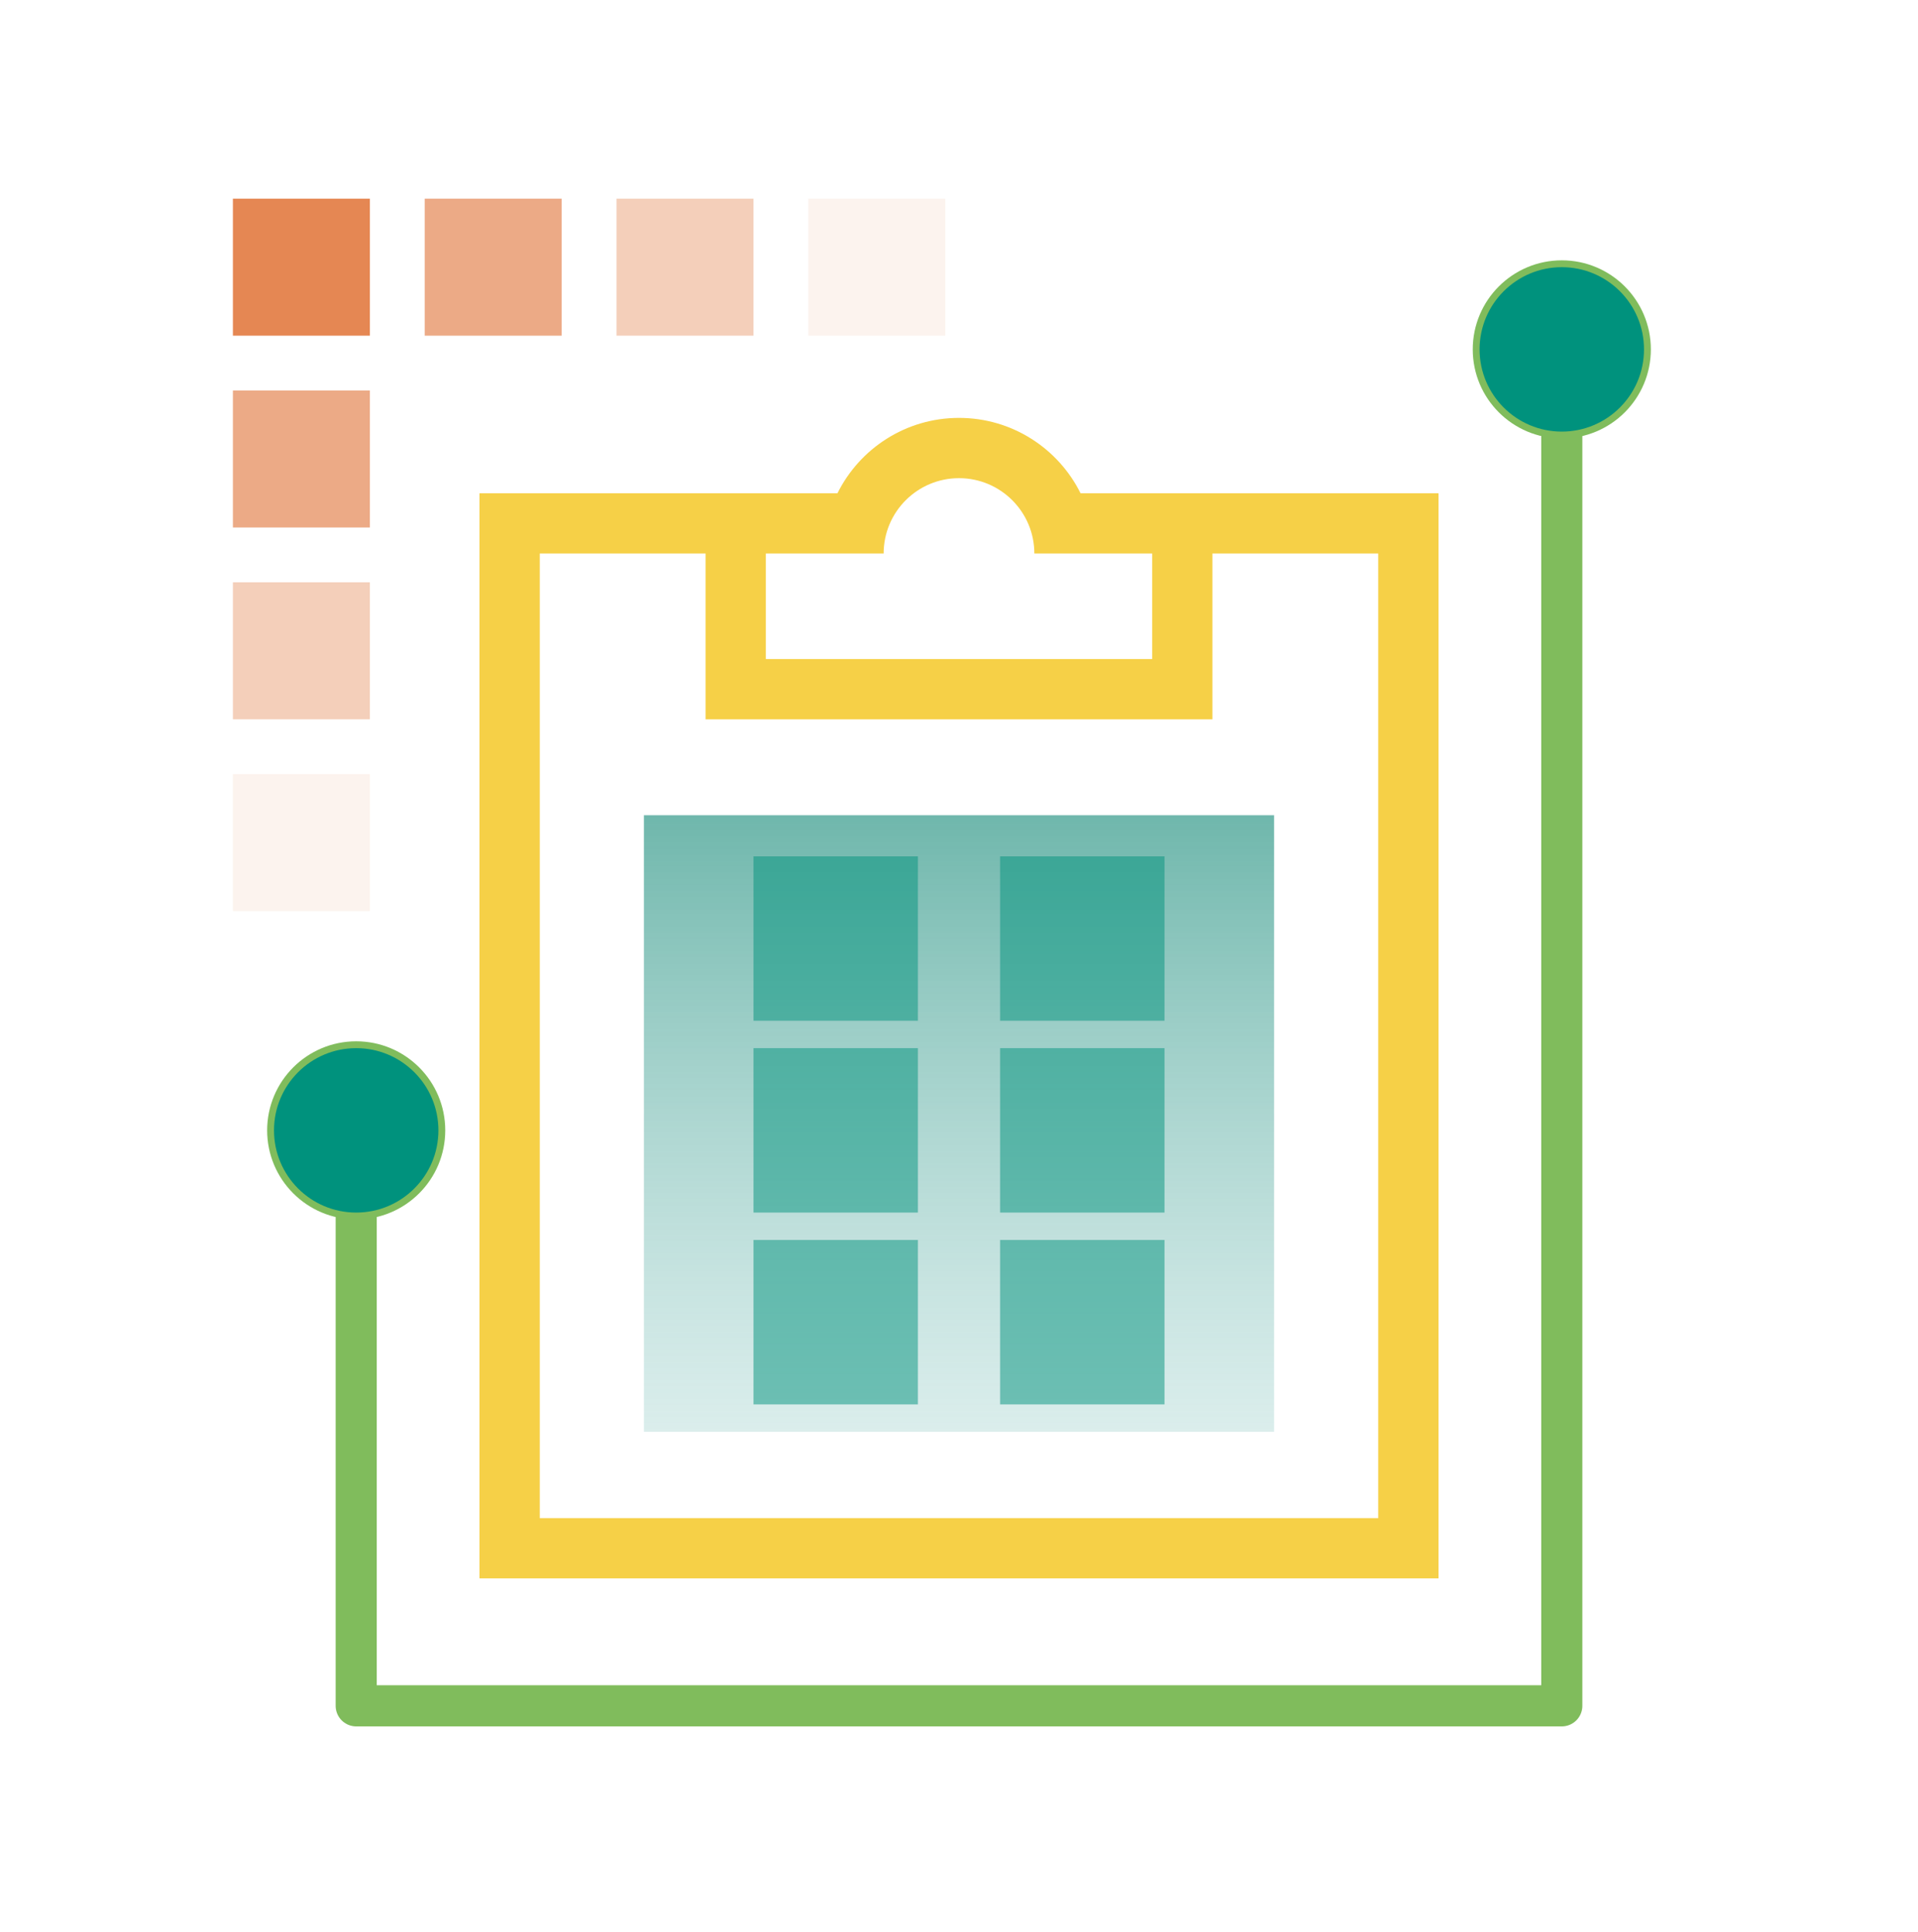 <svg width="140" height="141" viewBox="0 0 140 141" fill="none" xmlns="http://www.w3.org/2000/svg">
<g id="icon_06">
<path id="Vector" d="M26 87.794V124.5H114V30.5" stroke="#80BC5C" stroke-width="3" stroke-linecap="round" stroke-linejoin="round"/>
<path id="Oval" fill-rule="evenodd" clip-rule="evenodd" d="M26 87.5C28.761 87.5 31 85.261 31 82.5C31 79.739 28.761 77.5 26 77.5C23.239 77.5 21 79.739 21 82.5C21 85.261 23.239 87.5 26 87.5Z" stroke="#80BC5C" stroke-width="3"/>
<path id="Oval_2" fill-rule="evenodd" clip-rule="evenodd" d="M114 30.5C116.761 30.5 119 28.261 119 25.5C119 22.739 116.761 20.5 114 20.5C111.239 20.5 109 22.739 109 25.5C109 28.261 111.239 30.5 114 30.5Z" stroke="#80BC5C" stroke-width="3"/>
<g id="Group">
<path id="Rectangle" d="M47 59.5H93V104.5H47V59.5Z" fill="url(#paint0_linear_1018_3072)" fill-opacity="0.8"/>
<path id="Union" fill-rule="evenodd" clip-rule="evenodd" d="M75.5 40.4H77.7H79.9H100.6V110.8H39.4V40.4H60.1H62.3H64.5C64.5 37.362 66.962 34.9 70 34.9C73.037 34.9 75.5 37.362 75.5 40.4ZM61.129 36C62.749 32.74 66.113 30.5 70 30.5C73.887 30.5 77.251 32.74 78.871 36H105V115.2H35V36H61.129ZM51.5 40.4H55.9V48.1H84.1V40.4H88.5V52.5H51.5V40.4Z" fill="#F6D047"/>
<g id="Group 631785">
<rect id="Rectangle_2" x="55" y="90.5" width="12" height="12" fill="#00927D" fill-opacity="0.5"/>
<rect id="Rectangle_3" x="73" y="90.5" width="12" height="12" fill="#00927D" fill-opacity="0.5"/>
</g>
<g id="Group 631787">
<rect id="Rectangle_4" x="55" y="62.5" width="12" height="12" fill="#00927D" fill-opacity="0.5"/>
<rect id="Rectangle_5" x="73" y="62.5" width="12" height="12" fill="#00927D" fill-opacity="0.5"/>
</g>
<g id="Group 631786">
<rect id="Rectangle_6" x="55" y="76.5" width="12" height="12" fill="#00927D" fill-opacity="0.5"/>
<rect id="Rectangle_7" x="73" y="76.5" width="12" height="12" fill="#00927D" fill-opacity="0.5"/>
</g>
</g>
<g id="Group_2">
<rect id="Rectangle_8" opacity="0.1" x="17" y="56.5" width="10" height="10" fill="#E58753"/>
<rect id="Rectangle_9" opacity="0.1" x="59" y="14.5" width="10" height="10" fill="#E58753"/>
<rect id="Rectangle_10" opacity="0.4" x="17" y="42.5" width="10" height="10" fill="#E58753"/>
<rect id="Rectangle_11" opacity="0.4" x="45" y="14.5" width="10" height="10" fill="#E58753"/>
<rect id="Rectangle_12" opacity="0.7" x="17" y="28.5" width="10" height="10" fill="#E58753"/>
<rect id="Rectangle_13" opacity="0.7" x="31" y="14.5" width="10" height="10" fill="#E58753"/>
<rect id="Rectangle_14" x="17" y="14.5" width="10" height="10" fill="#E58753"/>
</g>
<circle id="Ellipse 639" cx="114" cy="25.5" r="6" fill="#00927D"/>
<circle id="Ellipse 640" cx="26" cy="82.5" r="6" fill="#00927D"/>
</g>
<defs>
<linearGradient id="paint0_linear_1018_3072" x1="70" y1="59.5" x2="70" y2="104.5" gradientUnits="userSpaceOnUse">
<stop stop-color="#4BA597"/>
<stop offset="1" stop-color="#A4D3CF" stop-opacity="0.5"/>
</linearGradient>
</defs>
</svg>
